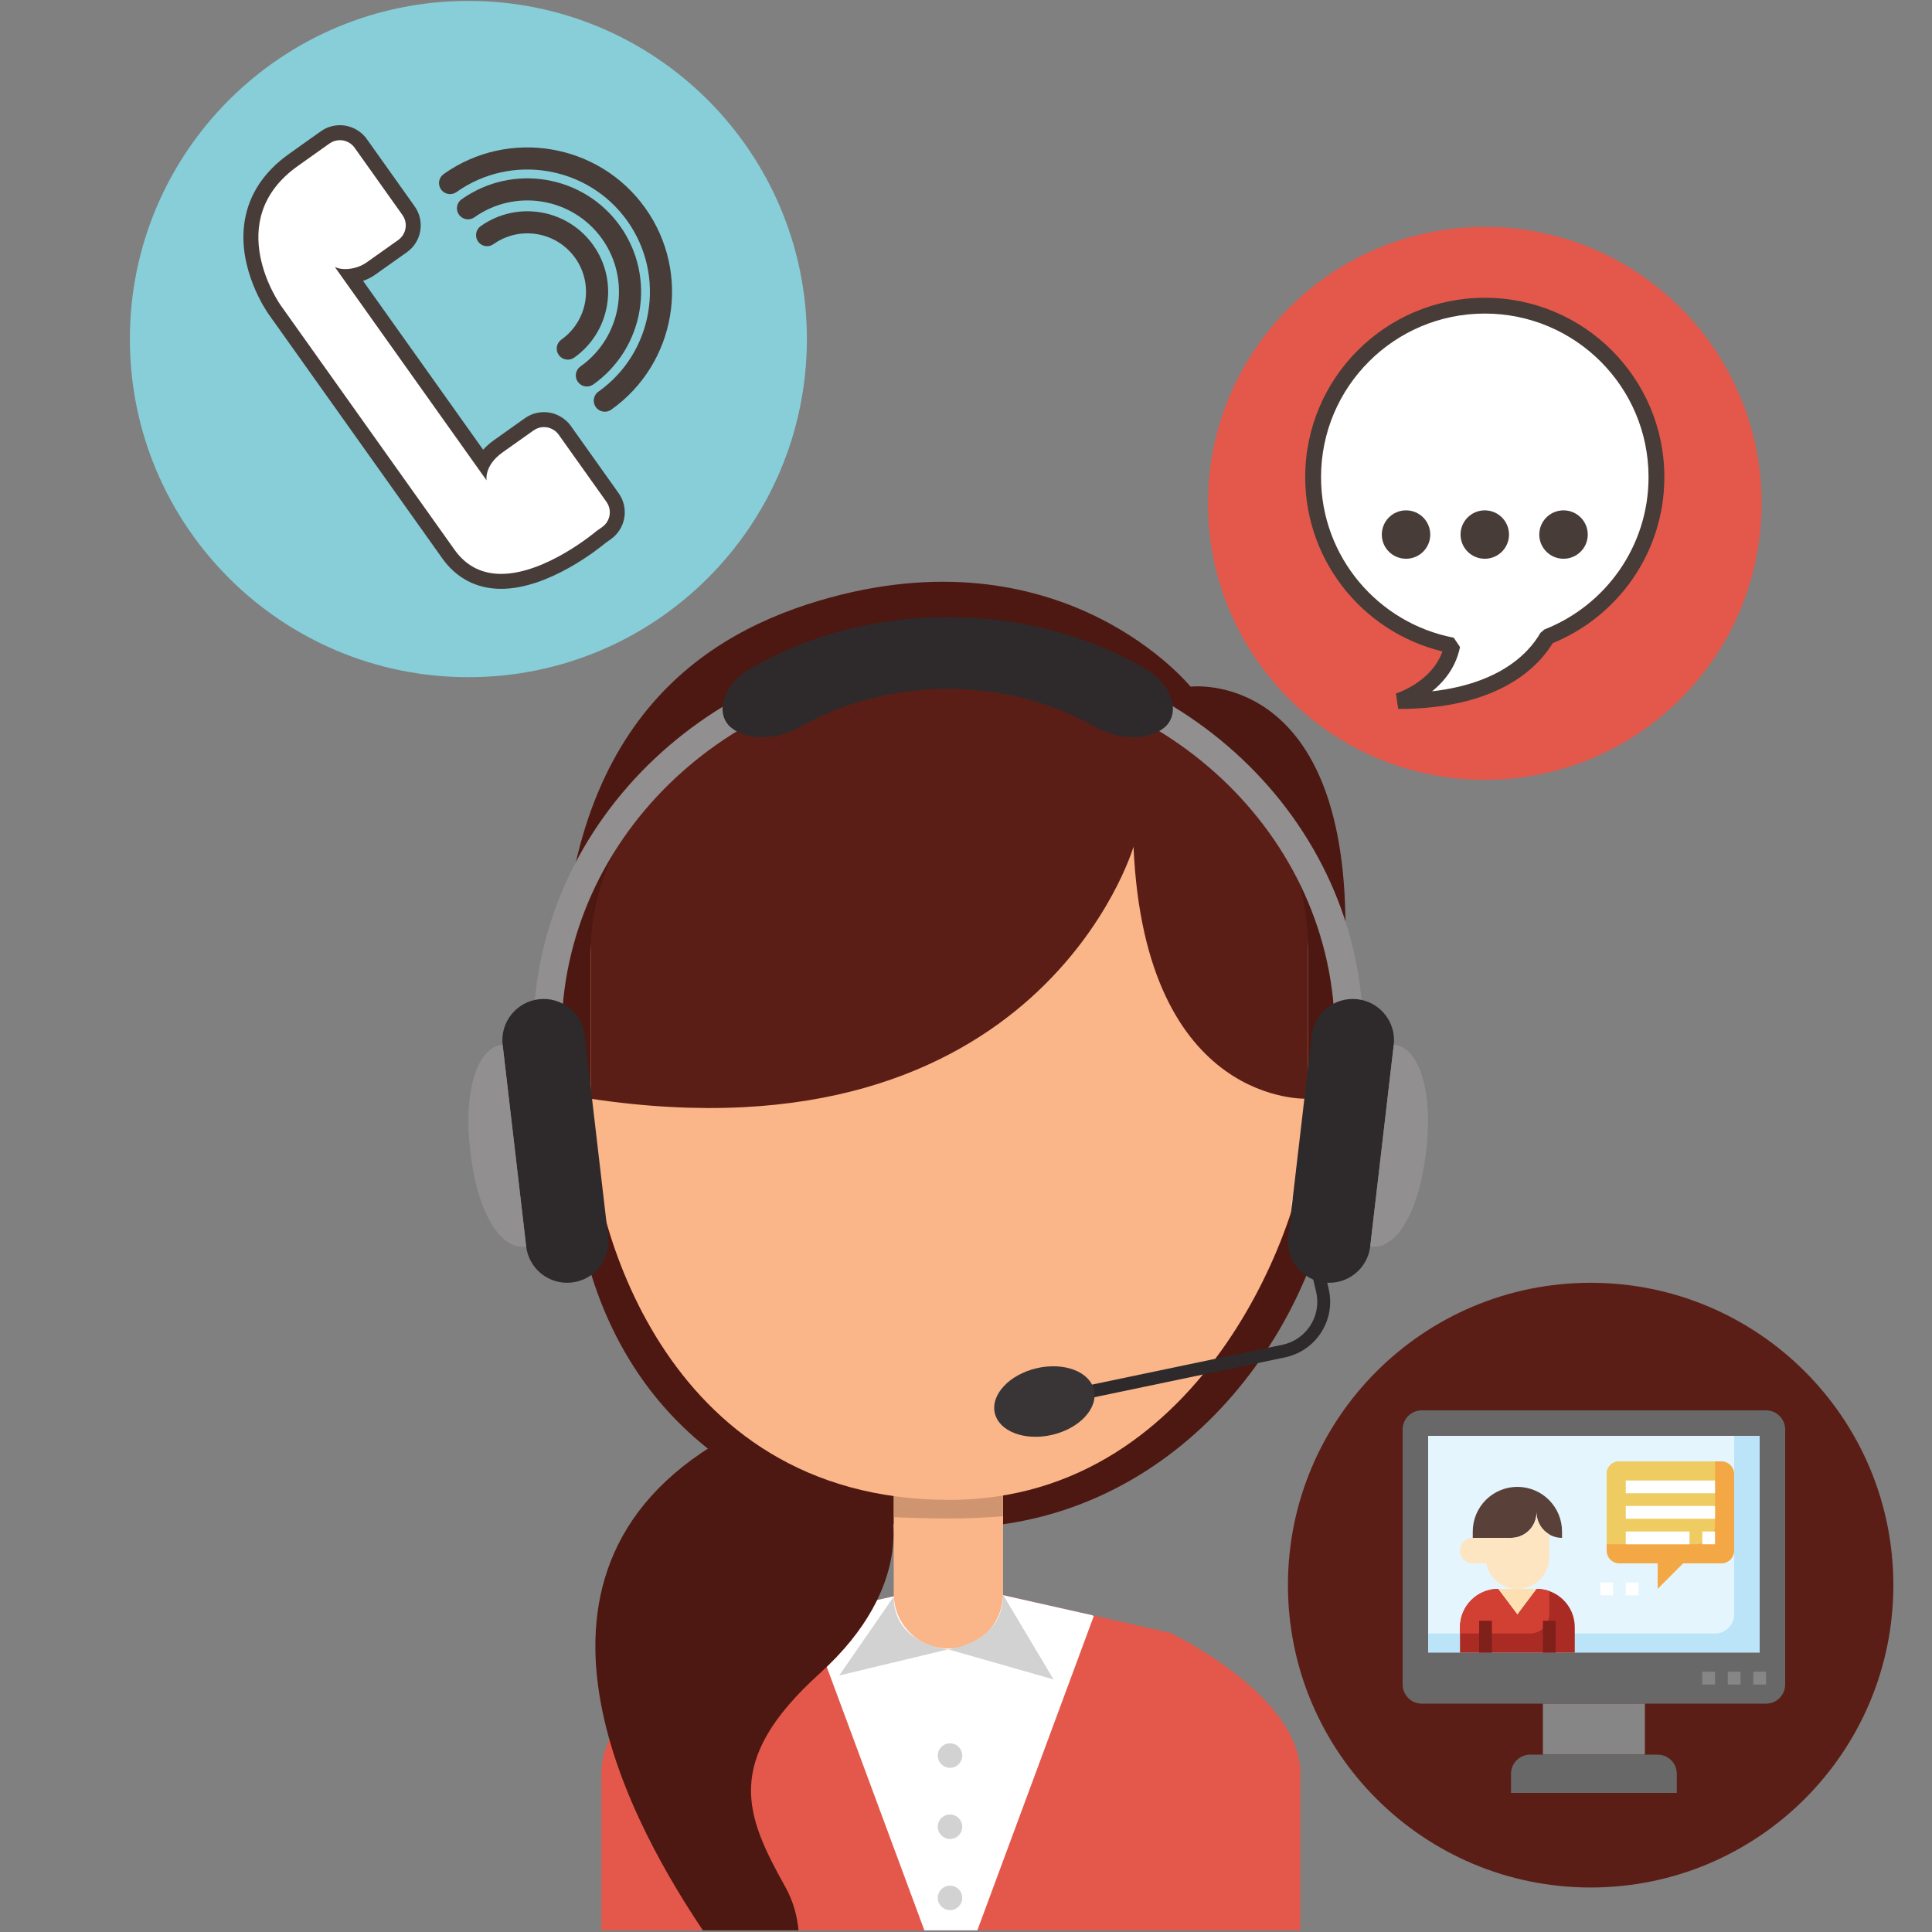 <svg width="500" height="500" viewBox="0 0 500 500" fill="none" xmlns="http://www.w3.org/2000/svg">
<rect x="0" y="0" width="500" height="500" fill="#808080" stroke="none"/>
<path d="M455.901 130.271C455.901 169.791 423.828 201.833 384.265 201.833C344.698 201.833 312.62 169.791 312.62 130.271C312.62 90.75 344.698 58.708 384.265 58.708C423.828 58.708 455.901 90.75 455.901 130.271Z" fill="#E3584B"/>
<path d="M490 410.231C490 453.447 454.929 488.484 411.662 488.484C368.395 488.484 333.318 453.447 333.318 410.231C333.318 367.016 368.395 331.984 411.662 331.984C454.929 331.984 490 367.016 490 410.231Z" fill="#5B1E16"/>
<path d="M208.823 87.745C208.823 136.073 169.599 175.255 121.214 175.255C72.833 175.255 33.609 136.073 33.609 87.745C33.609 39.417 72.833 0.234 121.214 0.234C169.599 0.234 208.823 39.417 208.823 87.745Z" fill="#87CED9"/>
<path d="M148.5 308.406C155.885 369.396 200.755 395.432 246.068 395.432C301.614 395.432 339.302 348.635 345.917 301.849C349.213 278.567 348.208 289.328 348.208 240.047C348.208 172.797 308.104 177.703 308.104 177.703C308.104 177.703 276.078 138.047 215 154.599C181.838 163.594 145.213 187.323 145.213 260.088C145.213 283.677 146.734 293.797 148.5 308.406Z" fill="#4D1811"/>
<path d="M302.864 422.568L259.229 412.75H232.932L189.292 422.568C189.292 422.568 155.635 438.609 155.635 459.016C155.635 479.422 155.635 499.568 155.635 499.568H336.531C336.531 499.568 336.531 479.422 336.531 459.016C336.531 438.609 302.864 422.568 302.864 422.568Z" fill="#E3584B"/>
<path d="M282.604 418.005L259.229 412.75H232.932L209.562 418.005L209.088 418.234L239.229 499.568H252.937L283.073 418.234L282.604 418.005Z" fill="white"/>
<path d="M231.292 369.625V412.75H231.312C231.448 420.453 237.708 426.651 245.448 426.651C253.182 426.651 259.443 420.453 259.578 412.75H259.599V369.625H231.292Z" fill="#FAB589"/>
<path d="M231.292 392.625C231.276 392.62 231.255 392.62 231.234 392.62V369.625H231.292V392.625Z" fill="#42140E"/>
<path d="M245.39 392.979C240.5 392.979 235.797 392.854 231.292 392.625V369.625H259.547V392.411C254.943 392.766 250.229 392.979 245.39 392.979Z" fill="#CE9570"/>
<path d="M338.505 292.177C338.505 312.594 312.823 388.172 245.703 388.172C170.13 388.172 152.912 312.594 152.912 292.177V247.005C152.912 215.177 189.052 173.078 245.703 173.078C309.219 173.078 338.505 213.635 338.505 247.005C338.505 247.005 338.505 269.849 338.505 292.177Z" fill="#FAB589"/>
<path d="M245.703 168.5C189.052 168.5 152.912 212.328 152.912 245.464V284.359C269.167 301.724 293.354 219.141 293.354 219.141C296.318 286.62 338.505 284.349 338.505 284.349V245.464C338.505 210.724 309.219 168.5 245.703 168.5Z" fill="#5B1E16"/>
<path d="M259.599 412.75L272.661 434.635L245.391 426.849C245.391 426.849 259.599 425.271 259.599 412.75Z" fill="#D3D2D2"/>
<path d="M231.292 413.203L217.188 433.609L245.391 426.849C245.391 426.849 231.292 425.729 231.292 413.203Z" fill="#D3D2D2"/>
<path d="M249.031 454.343C249.031 456.088 247.615 457.51 245.86 457.51C244.115 457.51 242.693 456.088 242.693 454.343C242.693 452.593 244.115 451.177 245.86 451.177C247.615 451.177 249.031 452.593 249.031 454.343Z" fill="#D3D2D2"/>
<path d="M249.031 472.756C249.031 474.506 247.615 475.922 245.86 475.922C244.115 475.922 242.693 474.506 242.693 472.756C242.693 471.006 244.115 469.589 245.86 469.589C247.615 469.589 249.031 471.006 249.031 472.756Z" fill="#D3D2D2"/>
<path d="M249.031 491.166C249.031 492.916 247.615 494.333 245.86 494.333C244.115 494.333 242.693 492.916 242.693 491.166C242.693 489.416 244.115 488.005 245.86 488.005C247.615 488.005 249.031 489.416 249.031 491.166Z" fill="#D3D2D2"/>
<path d="M206.656 499.568C206.302 495.714 205.229 491.917 203.26 488.37C193.01 469.943 186.859 455.948 212.141 433.084C237.422 410.219 230.318 389.808 230.318 389.808C207.276 390.964 187.052 372.542 187.052 372.542C125.568 408.042 165.938 475.729 181.901 499.568H206.656Z" fill="#4D1811"/>
<path d="M346.448 299.453C345.307 307.016 340.448 312.562 335.604 311.828C330.76 311.099 327.755 304.375 328.906 296.802C330.047 289.234 334.901 283.693 339.75 284.422C344.589 285.151 347.594 291.88 346.448 299.453Z" fill="#FAB589"/>
<path d="M144.135 299.453C145.281 307.016 150.135 312.562 154.979 311.828C159.828 311.099 162.828 304.375 161.682 296.802C160.536 289.234 155.682 283.693 150.838 284.422C145.99 285.151 142.995 291.88 144.135 299.453Z" fill="#FAB589"/>
<path d="M341.146 311.51C341.146 313.406 339.61 314.943 337.708 314.943C335.807 314.943 334.271 313.406 334.271 311.51C334.271 309.615 335.807 308.078 337.708 308.078C339.61 308.078 341.146 309.615 341.146 311.51Z" fill="white"/>
<path d="M155.635 311.51C155.635 313.406 154.099 314.943 152.198 314.943C150.302 314.943 148.766 313.406 148.766 311.51C148.766 309.615 150.302 308.078 152.198 308.078C154.099 308.078 155.635 309.615 155.635 311.51Z" fill="white"/>
<path d="M338.646 325.964L340.609 334.313C340.818 335.188 340.911 336.063 340.911 336.922C340.911 342.068 337.38 346.745 332.141 347.974L332.521 349.594L332.177 347.964L274.333 360.063C273.432 360.25 272.859 361.136 273.042 362.032C273.234 362.933 274.115 363.511 275.021 363.318L332.859 351.224L332.901 351.214C339.677 349.62 344.25 343.589 344.25 336.922C344.25 335.808 344.12 334.683 343.859 333.552L341.891 325.203C341.682 324.308 340.786 323.756 339.891 323.964C338.995 324.172 338.437 325.068 338.651 325.964" fill="#2E2A2B"/>
<path d="M283.115 359.708C284.234 364.469 279.396 369.677 272.307 371.333C265.229 372.989 258.578 370.479 257.458 365.724C256.339 360.963 261.177 355.76 268.261 354.099C275.349 352.443 281.995 354.953 283.115 359.708Z" fill="#393536"/>
<path d="M349.125 271.386C347.099 271.386 345.458 269.745 345.458 267.724C345.458 216.032 300.568 173.979 245.391 173.979C190.214 173.979 145.323 216.032 145.323 267.724C145.323 269.745 143.682 271.386 141.661 271.386C139.635 271.386 137.984 269.745 137.984 267.724C137.984 211.99 186.167 166.651 245.391 166.651C304.615 166.651 352.792 211.99 352.792 267.724C352.792 269.745 351.151 271.386 349.125 271.386Z" fill="#918F8F"/>
<path d="M301.151 188.438C296.672 191.943 289.104 191.333 283.542 188.193C260.531 174.99 230.005 174.99 206.995 188.193C201.427 191.333 193.859 191.943 189.38 188.438C184.906 184.948 186.76 177.255 194.516 172.813C225.031 155.312 265.505 155.312 296.021 172.813C303.776 177.255 305.63 184.948 301.151 188.438Z" fill="#2E2A2B"/>
<path d="M354.615 322.552C353.927 328.406 348.62 332.599 342.766 331.906C336.906 331.224 332.708 325.932 333.396 320.078L339.479 267.963C340.162 262.114 345.469 257.922 351.328 258.604C357.188 259.286 361.386 264.583 360.698 270.437L354.615 322.552Z" fill="#2E2A2B"/>
<path d="M360.922 270.39L360.703 270.38L354.609 322.609L354.818 322.646C361.021 323.375 367.141 314.646 369.099 297.823C370.948 281.984 367.125 271.109 360.922 270.39Z" fill="#918F8F"/>
<path d="M136.167 322.552C136.854 328.406 142.156 332.599 148.016 331.906C153.875 331.224 158.068 325.932 157.391 320.078L151.302 267.963C150.62 262.114 145.313 257.922 139.453 258.604C133.604 259.286 129.401 264.583 130.083 270.437L136.167 322.552Z" fill="#2E2A2B"/>
<path d="M129.865 270.39L130.078 270.38L136.177 322.609L135.969 322.646C129.76 323.375 123.646 314.646 121.682 297.823C119.833 281.984 123.662 271.109 129.865 270.39Z" fill="#918F8F"/>
<path d="M129.693 150.453C123.969 150.453 119.386 148.084 116.057 143.407L71.073 80.151C70.755 79.709 63.287 69.089 65.255 57.37C66.323 51.037 69.932 45.651 75.979 41.36L84.156 35.558C85.276 34.761 86.599 34.339 87.974 34.339C90.104 34.339 92.12 35.38 93.354 37.12L105.729 54.516C106.745 55.948 107.146 57.698 106.854 59.433C106.563 61.172 105.61 62.683 104.167 63.703L95.995 69.505C94.547 70.532 92.62 71.245 90.729 71.485L125.047 119.74C125.776 118.381 126.985 116.896 128.969 115.49L136.964 109.813C138.083 109.016 139.401 108.594 140.771 108.594C142.912 108.594 144.922 109.636 146.162 111.375L158.531 128.771C160.646 131.729 159.943 135.86 156.979 137.964L155.485 139.021C154.328 139.995 141.573 150.453 129.693 150.453Z" fill="white"/>
<path d="M87.974 32.406C86.187 32.406 84.479 32.948 83.031 33.984L81.469 35.089L74.859 39.786C68.375 44.385 64.5 50.193 63.344 57.052C61.245 69.542 69.167 80.807 69.5 81.287L114.479 144.526C118.141 149.672 123.401 152.391 129.693 152.391C142.057 152.391 155.104 141.859 156.667 140.557L158.099 139.536C161.937 136.813 162.838 131.484 160.114 127.651L147.745 110.255C146.141 108.005 143.536 106.661 140.771 106.661C139 106.661 137.292 107.203 135.838 108.24L134.771 108.99L127.844 113.911C126.703 114.719 125.781 115.557 125.036 116.391L93.963 72.693C95.109 72.287 96.187 71.745 97.12 71.078L104.682 65.713L105.297 65.281C107.151 63.964 108.385 62 108.76 59.755C109.146 57.51 108.625 55.25 107.307 53.396L94.937 35.995C93.333 33.745 90.734 32.406 87.974 32.406ZM87.974 36.276C89.427 36.276 90.865 36.958 91.776 38.24L104.146 55.641C105.641 57.734 105.146 60.635 103.047 62.125L102.437 62.557L94.87 67.922C93.443 68.943 91.338 69.646 89.354 69.646C88.396 69.646 87.463 69.479 86.656 69.099L125.922 124.318C125.922 124.318 125.219 120.521 130.083 117.063L137.016 112.151L138.088 111.391C138.901 110.807 139.844 110.531 140.771 110.531C142.234 110.531 143.672 111.219 144.588 112.495L156.958 129.891C158.448 131.99 157.953 134.891 155.859 136.385L154.297 137.495C154.297 137.495 141.312 148.521 129.693 148.521C125.193 148.521 120.896 146.865 117.641 142.286C105.958 125.865 72.656 79.037 72.656 79.037C72.656 79.037 57.036 57.177 77.104 42.938L83.708 38.245L85.276 37.135C86.094 36.557 87.036 36.276 87.974 36.276Z" fill="#473C38"/>
<path d="M144.609 91.875C143.693 90.588 143.989 88.807 145.281 87.89C152.099 83.052 153.708 73.573 148.864 66.765C144.021 59.953 134.536 58.344 127.719 63.187C126.427 64.104 124.646 63.802 123.729 62.515C122.812 61.224 123.114 59.443 124.401 58.526C133.792 51.859 146.859 54.068 153.531 63.453C160.203 72.828 157.995 85.885 148.604 92.552C147.307 93.463 145.521 93.161 144.609 91.875Z" fill="#473C38"/>
<path d="M149.547 98.823C148.63 97.537 148.932 95.75 150.224 94.833C160.875 87.276 163.391 72.474 155.823 61.828C148.255 51.188 133.427 48.677 122.776 56.24C121.485 57.151 119.703 56.849 118.787 55.562C117.87 54.276 118.167 52.495 119.459 51.578C132.688 42.193 151.094 45.307 160.49 58.516C169.886 71.729 166.766 90.115 153.542 99.5C152.25 100.417 150.464 100.109 149.547 98.823Z" fill="#473C38"/>
<path d="M154.193 105.354C153.276 104.062 153.573 102.276 154.865 101.364C169.125 91.25 172.479 71.432 162.359 57.193C152.224 42.948 132.385 39.594 118.135 49.708C116.844 50.625 115.062 50.323 114.146 49.036C113.224 47.745 113.526 45.963 114.818 45.047C131.646 33.104 155.068 37.068 167.016 53.88C178.979 70.692 175.01 94.083 158.182 106.026C156.891 106.943 155.104 106.635 154.193 105.354Z" fill="#473C38"/>
<path d="M428.682 123.479C428.682 98.974 408.797 79.105 384.265 79.105C359.724 79.105 339.838 98.974 339.838 123.479C339.838 145.115 355.333 163.115 375.844 167.047C373.656 177.865 361.859 181.438 361.859 181.438C387.526 181.438 397.12 170.625 400.422 164.813C416.963 158.354 428.682 142.287 428.682 123.479Z" fill="white"/>
<path d="M428.682 123.479H430.735C430.729 97.844 409.927 77.062 384.266 77.062C358.599 77.062 337.792 97.844 337.787 123.479C337.792 146.109 354 164.943 375.458 169.052L375.844 167.047L373.839 166.646C373.354 169.016 372.365 170.974 371.11 172.625C369.235 175.089 366.745 176.839 364.724 177.943C363.714 178.495 362.823 178.891 362.198 179.135C361.886 179.26 361.641 179.354 361.479 179.406L361.297 179.469L361.266 179.479L361.86 183.479C374.974 183.484 384.172 180.708 390.537 177.078C396.912 173.453 400.401 168.99 402.203 165.823L400.422 164.813L401.167 166.714C418.469 159.958 430.729 143.156 430.735 123.479H426.641C426.641 141.417 415.453 156.745 399.677 162.911L398.646 163.802C397.136 166.443 394.182 170.292 388.511 173.526C382.839 176.755 374.401 179.385 361.86 179.391V181.438L362.448 183.391C362.578 183.349 365.703 182.406 369.198 179.974C370.948 178.755 372.792 177.161 374.365 175.099C375.943 173.036 377.24 170.484 377.849 167.448L376.229 165.036C356.672 161.286 341.88 144.109 341.886 123.479C341.886 111.786 346.62 101.214 354.297 93.547C361.974 85.885 372.552 81.151 384.266 81.151C395.969 81.151 406.547 85.885 414.229 93.547C421.901 101.214 426.641 111.786 426.641 123.479H428.682Z" fill="#473C38"/>
<path d="M370.151 138.349C370.151 141.807 367.344 144.604 363.885 144.604C360.417 144.604 357.609 141.807 357.609 138.349C357.609 134.88 360.417 132.078 363.885 132.078C367.344 132.078 370.151 134.88 370.151 138.349Z" fill="#473C38"/>
<path d="M390.531 138.349C390.531 141.807 387.724 144.604 384.266 144.604C380.797 144.604 377.99 141.807 377.99 138.349C377.99 134.88 380.797 132.078 384.266 132.078C387.724 132.078 390.531 134.88 390.531 138.349Z" fill="#473C38"/>
<path d="M410.912 138.349C410.912 141.807 408.099 144.604 404.641 144.604C401.177 144.604 398.365 141.807 398.365 138.349C398.365 134.88 401.177 132.078 404.641 132.078C408.099 132.078 410.912 134.88 410.912 138.349Z" fill="#473C38"/>
<g clip-path="url(#clip0_90_79)">
<path d="M367.95 365H457.05C457.212 365 457.374 365.008 457.535 365.024C457.697 365.04 457.856 365.064 458.015 365.095C458.175 365.127 458.332 365.166 458.487 365.213C458.642 365.26 458.795 365.315 458.944 365.376C459.094 365.439 459.24 365.508 459.384 365.585C459.526 365.661 459.665 365.745 459.8 365.834C459.934 365.924 460.065 366.021 460.19 366.124C460.316 366.226 460.436 366.335 460.55 366.45C460.665 366.564 460.774 366.684 460.876 366.81C460.979 366.935 461.076 367.066 461.166 367.2C461.255 367.335 461.339 367.474 461.415 367.616C461.492 367.76 461.561 367.906 461.624 368.056C461.685 368.205 461.74 368.358 461.787 368.513C461.834 368.668 461.873 368.825 461.905 368.985C461.936 369.144 461.96 369.303 461.976 369.465C461.992 369.626 462 369.788 462 369.95V435.95C462 436.112 461.992 436.274 461.976 436.435C461.96 436.597 461.936 436.756 461.905 436.915C461.873 437.075 461.834 437.232 461.787 437.387C461.74 437.542 461.685 437.695 461.624 437.844C461.561 437.994 461.492 438.14 461.415 438.284C461.339 438.426 461.255 438.565 461.166 438.7C461.076 438.834 460.979 438.965 460.876 439.09C460.774 439.216 460.665 439.336 460.55 439.45C460.436 439.565 460.316 439.674 460.19 439.776C460.065 439.879 459.934 439.976 459.8 440.066C459.665 440.155 459.526 440.239 459.384 440.315C459.24 440.392 459.094 440.461 458.944 440.524C458.795 440.585 458.642 440.64 458.487 440.687C458.332 440.734 458.175 440.773 458.015 440.805C457.856 440.836 457.697 440.86 457.535 440.876C457.374 440.892 457.212 440.9 457.05 440.9H367.95C367.788 440.9 367.626 440.892 367.465 440.876C367.303 440.86 367.144 440.836 366.985 440.805C366.825 440.773 366.668 440.734 366.513 440.687C366.358 440.64 366.205 440.585 366.056 440.524C365.906 440.461 365.76 440.392 365.616 440.315C365.474 440.239 365.335 440.155 365.2 440.066C365.066 439.976 364.935 439.879 364.81 439.776C364.684 439.674 364.564 439.565 364.45 439.45C364.335 439.336 364.226 439.216 364.124 439.09C364.021 438.965 363.924 438.834 363.834 438.7C363.745 438.565 363.661 438.426 363.585 438.284C363.508 438.14 363.439 437.994 363.376 437.844C363.315 437.695 363.26 437.542 363.213 437.387C363.166 437.232 363.127 437.075 363.095 436.915C363.064 436.756 363.04 436.597 363.024 436.435C363.008 436.274 363 436.112 363 435.95V369.95C363 369.788 363.008 369.626 363.024 369.465C363.04 369.303 363.064 369.144 363.095 368.985C363.127 368.825 363.166 368.668 363.213 368.513C363.26 368.358 363.315 368.205 363.376 368.056C363.439 367.906 363.508 367.76 363.585 367.616C363.661 367.474 363.745 367.335 363.834 367.2C363.924 367.066 364.021 366.935 364.124 366.81C364.226 366.684 364.335 366.564 364.45 366.45C364.564 366.335 364.684 366.226 364.81 366.124C364.935 366.021 365.066 365.924 365.2 365.834C365.335 365.745 365.474 365.661 365.616 365.585C365.76 365.508 365.906 365.439 366.056 365.376C366.205 365.315 366.358 365.26 366.513 365.213C366.668 365.166 366.825 365.127 366.985 365.095C367.144 365.064 367.303 365.04 367.465 365.024C367.626 365.008 367.788 365 367.95 365Z" fill="#686868"/>
<path d="M369.6 371.6H455.4V427.7H369.6V371.6Z" fill="#BCE4F8"/>
<path d="M369.6 371.6V422.75H443.85C444.012 422.75 444.174 422.741 444.335 422.726C444.497 422.709 444.657 422.686 444.815 422.655C444.975 422.623 445.132 422.584 445.287 422.536C445.442 422.49 445.595 422.435 445.745 422.373C445.894 422.31 446.04 422.241 446.184 422.165C446.326 422.089 446.465 422.005 446.6 421.915C446.735 421.826 446.865 421.729 446.99 421.626C447.116 421.523 447.236 421.414 447.35 421.3C447.465 421.185 447.574 421.066 447.676 420.94C447.779 420.815 447.876 420.684 447.966 420.55C448.056 420.415 448.139 420.276 448.215 420.133C448.292 419.99 448.361 419.844 448.424 419.694C448.486 419.544 448.54 419.392 448.587 419.236C448.634 419.081 448.673 418.925 448.705 418.765C448.736 418.606 448.76 418.446 448.776 418.284C448.792 418.123 448.8 417.962 448.8 417.8V371.6H369.6Z" fill="#E4F5FD"/>
<path d="M397.65 411.2L392.7 417.8L387.75 411.2C387.426 411.2 387.102 411.216 386.78 411.248C386.457 411.28 386.137 411.327 385.819 411.39C385.501 411.454 385.186 411.532 384.876 411.626C384.566 411.721 384.261 411.829 383.961 411.954C383.662 412.078 383.369 412.216 383.084 412.37C382.797 412.522 382.52 412.688 382.25 412.869C381.98 413.049 381.72 413.242 381.47 413.447C381.219 413.654 380.979 413.87 380.75 414.1C380.52 414.329 380.303 414.569 380.097 414.82C379.892 415.07 379.699 415.33 379.519 415.601C379.338 415.87 379.172 416.147 379.02 416.434C378.866 416.719 378.728 417.012 378.604 417.311C378.479 417.611 378.371 417.916 378.276 418.226C378.182 418.537 378.104 418.851 378.04 419.169C377.977 419.486 377.93 419.807 377.898 420.13C377.866 420.453 377.85 420.776 377.85 421.1V427.7H407.55V421.1C407.55 420.776 407.535 420.453 407.503 420.13C407.471 419.807 407.423 419.486 407.36 419.169C407.296 418.851 407.218 418.537 407.124 418.226C407.029 417.916 406.921 417.611 406.796 417.311C406.673 417.012 406.534 416.719 406.381 416.434C406.228 416.147 406.062 415.87 405.882 415.601C405.701 415.33 405.508 415.07 405.303 414.82C405.097 414.569 404.88 414.329 404.65 414.1C404.421 413.87 404.181 413.654 403.93 413.447C403.68 413.242 403.42 413.049 403.15 412.869C402.881 412.688 402.603 412.522 402.317 412.37C402.031 412.216 401.738 412.078 401.439 411.954C401.139 411.829 400.835 411.721 400.524 411.626C400.214 411.532 399.899 411.454 399.582 411.39C399.263 411.327 398.943 411.28 398.621 411.248C398.298 411.216 397.974 411.2 397.65 411.2Z" fill="#AA2B24"/>
<path d="M397.65 411.2L392.7 417.8L387.75 411.2C387.426 411.2 387.102 411.216 386.78 411.248C386.457 411.28 386.137 411.327 385.819 411.39C385.501 411.454 385.186 411.532 384.876 411.626C384.566 411.721 384.261 411.829 383.961 411.954C383.662 412.078 383.369 412.216 383.084 412.37C382.797 412.522 382.52 412.688 382.25 412.869C381.98 413.049 381.72 413.242 381.47 413.447C381.219 413.654 380.979 413.87 380.75 414.1C380.52 414.329 380.303 414.569 380.097 414.82C379.892 415.07 379.699 415.33 379.519 415.601C379.338 415.87 379.172 416.147 379.02 416.434C378.866 416.719 378.728 417.012 378.604 417.311C378.479 417.611 378.371 417.916 378.276 418.226C378.182 418.537 378.104 418.851 378.04 419.169C377.977 419.486 377.93 419.807 377.898 420.13C377.866 420.453 377.85 420.776 377.85 421.1V422.75H396C396.162 422.75 396.324 422.742 396.485 422.726C396.647 422.71 396.807 422.686 396.965 422.655C397.125 422.623 397.282 422.584 397.437 422.537C397.592 422.49 397.745 422.436 397.895 422.374C398.044 422.311 398.19 422.242 398.334 422.165C398.476 422.089 398.615 422.006 398.75 421.916C398.885 421.826 399.015 421.729 399.14 421.626C399.266 421.524 399.386 421.415 399.5 421.3C399.615 421.186 399.724 421.066 399.826 420.94C399.929 420.816 400.026 420.685 400.116 420.551C400.206 420.415 400.289 420.276 400.365 420.134C400.442 419.991 400.511 419.844 400.574 419.695C400.636 419.545 400.69 419.392 400.737 419.237C400.784 419.082 400.823 418.925 400.855 418.765C400.886 418.607 400.91 418.447 400.926 418.285C400.942 418.124 400.95 417.962 400.95 417.8V411.778C399.883 411.396 398.783 411.204 397.65 411.2Z" fill="#D24034"/>
<path d="M399.3 440.9H425.7V454.1H399.3V440.9Z" fill="#868686"/>
<path d="M415.8 401.3V381.5C415.8 381.284 415.82 381.069 415.863 380.857C415.905 380.644 415.968 380.438 416.051 380.237C416.134 380.037 416.236 379.847 416.356 379.667C416.476 379.486 416.613 379.32 416.766 379.166C416.92 379.014 417.086 378.877 417.266 378.756C417.447 378.636 417.636 378.534 417.837 378.452C418.038 378.368 418.244 378.305 418.456 378.263C418.669 378.221 418.883 378.2 419.1 378.2H445.5C445.716 378.2 445.931 378.221 446.143 378.263C446.356 378.305 446.562 378.368 446.763 378.452C446.963 378.534 447.153 378.636 447.333 378.756C447.514 378.877 447.68 379.014 447.834 379.166C447.986 379.32 448.123 379.486 448.244 379.667C448.364 379.847 448.466 380.037 448.548 380.237C448.632 380.438 448.695 380.644 448.737 380.857C448.778 381.069 448.8 381.284 448.8 381.5V401.3C448.8 401.517 448.778 401.731 448.737 401.944C448.695 402.156 448.632 402.362 448.548 402.563C448.466 402.764 448.364 402.953 448.244 403.134C448.123 403.314 447.986 403.48 447.834 403.634C447.68 403.787 447.514 403.924 447.333 404.044C447.153 404.164 446.963 404.266 446.763 404.349C446.562 404.432 446.356 404.495 446.143 404.537C445.931 404.579 445.716 404.6 445.5 404.6H435.6L429 411.2V404.6H419.1C418.883 404.6 418.669 404.579 418.456 404.537C418.244 404.495 418.038 404.432 417.837 404.349C417.636 404.266 417.447 404.164 417.266 404.044C417.086 403.924 416.92 403.787 416.766 403.634C416.613 403.48 416.476 403.314 416.356 403.134C416.236 402.953 416.134 402.764 416.051 402.563C415.968 402.362 415.905 402.156 415.863 401.944C415.82 401.731 415.8 401.517 415.8 401.3Z" fill="#F3A845"/>
<path d="M419.1 378.2C418.883 378.2 418.669 378.221 418.456 378.263C418.244 378.305 418.038 378.368 417.837 378.452C417.636 378.534 417.447 378.636 417.266 378.756C417.086 378.877 416.92 379.014 416.766 379.166C416.613 379.32 416.476 379.486 416.356 379.667C416.236 379.847 416.134 380.037 416.051 380.237C415.968 380.438 415.905 380.644 415.863 380.857C415.82 381.069 415.8 381.284 415.8 381.5V399.65H438.9C439.062 399.65 439.224 399.642 439.384 399.626C439.546 399.61 439.706 399.586 439.865 399.555C440.025 399.523 440.182 399.484 440.336 399.437C440.492 399.39 440.645 399.336 440.794 399.274C440.944 399.211 441.09 399.142 441.234 399.065C441.376 398.989 441.515 398.906 441.65 398.816C441.784 398.726 441.915 398.629 442.04 398.526C442.166 398.424 442.285 398.315 442.4 398.2C442.514 398.086 442.624 397.966 442.726 397.84C442.829 397.716 442.926 397.585 443.016 397.451C443.105 397.315 443.189 397.176 443.265 397.034C443.341 396.891 443.41 396.744 443.473 396.595C443.535 396.445 443.59 396.292 443.636 396.137C443.684 395.982 443.723 395.825 443.755 395.665C443.786 395.507 443.81 395.347 443.826 395.185C443.842 395.024 443.85 394.862 443.85 394.7V378.2H419.1Z" fill="#EECC61"/>
<path d="M397.65 391.4C397.65 391.616 397.66 391.832 397.682 392.046C397.702 392.262 397.734 392.475 397.777 392.688C397.819 392.899 397.872 393.109 397.935 393.316C397.996 393.522 398.07 393.726 398.152 393.925C398.235 394.125 398.327 394.32 398.43 394.511C398.532 394.702 398.642 394.886 398.763 395.067C398.882 395.246 399.011 395.42 399.148 395.587C399.285 395.754 399.43 395.914 399.583 396.066C399.736 396.22 399.896 396.364 400.063 396.501C400.23 396.639 400.403 396.767 400.583 396.887C400.763 397.008 400.948 397.118 401.139 397.22C401.329 397.322 401.524 397.415 401.724 397.498C401.923 397.58 402.128 397.653 402.334 397.715C402.541 397.778 402.75 397.831 402.962 397.873C403.174 397.915 403.388 397.947 403.603 397.968C403.818 397.989 404.033 398 404.25 398V396.35C404.25 395.971 404.231 395.594 404.194 395.217C404.157 394.841 404.101 394.468 404.028 394.097C403.954 393.725 403.862 393.359 403.753 392.997C403.642 392.635 403.516 392.279 403.37 391.93C403.226 391.58 403.064 391.239 402.887 390.905C402.708 390.572 402.513 390.248 402.303 389.933C402.094 389.619 401.868 389.315 401.628 389.023C401.388 388.73 401.134 388.45 400.867 388.182C400.599 387.915 400.32 387.662 400.027 387.421C399.735 387.182 399.431 386.956 399.116 386.747C398.802 386.536 398.478 386.342 398.145 386.163C397.811 385.986 397.469 385.824 397.12 385.679C396.77 385.534 396.414 385.407 396.052 385.297C395.691 385.188 395.324 385.096 394.953 385.022C394.582 384.948 394.209 384.893 393.832 384.855C393.456 384.818 393.078 384.8 392.7 384.8C392.321 384.8 391.944 384.818 391.568 384.855C391.191 384.893 390.818 384.948 390.447 385.022C390.075 385.096 389.709 385.188 389.347 385.297C388.985 385.407 388.63 385.534 388.28 385.679C387.93 385.824 387.589 385.986 387.255 386.163C386.922 386.342 386.598 386.536 386.283 386.747C385.969 386.956 385.665 387.182 385.373 387.421C385.08 387.662 384.801 387.915 384.532 388.182C384.265 388.45 384.012 388.73 383.771 389.023C383.532 389.315 383.306 389.619 383.097 389.933C382.887 390.248 382.692 390.572 382.513 390.905C382.336 391.239 382.174 391.58 382.03 391.93C381.884 392.279 381.757 392.635 381.647 392.997C381.538 393.359 381.446 393.725 381.372 394.097C381.298 394.468 381.243 394.841 381.206 395.217C381.168 395.594 381.15 395.971 381.15 396.35V398H391.05C391.266 398 391.482 397.989 391.696 397.968C391.912 397.947 392.125 397.915 392.338 397.873C392.549 397.831 392.759 397.778 392.966 397.715C393.172 397.653 393.376 397.58 393.575 397.498C393.775 397.415 393.97 397.322 394.161 397.22C394.352 397.118 394.537 397.008 394.717 396.887C394.896 396.767 395.07 396.639 395.237 396.501C395.404 396.364 395.564 396.22 395.716 396.066C395.87 395.914 396.014 395.754 396.151 395.587C396.289 395.42 396.418 395.246 396.537 395.067C396.658 394.886 396.768 394.702 396.87 394.511C396.972 394.32 397.065 394.125 397.148 393.925C397.23 393.726 397.303 393.522 397.365 393.316C397.428 393.109 397.481 392.899 397.523 392.688C397.565 392.475 397.597 392.262 397.618 392.046C397.64 391.832 397.65 391.616 397.65 391.4Z" fill="#594139"/>
<path d="M397.65 391.4C397.65 391.617 397.64 391.832 397.618 392.047C397.598 392.263 397.566 392.476 397.523 392.688C397.481 392.9 397.428 393.109 397.366 393.316C397.304 393.523 397.23 393.727 397.148 393.926C397.065 394.126 396.973 394.321 396.871 394.512C396.768 394.702 396.658 394.887 396.537 395.068C396.418 395.247 396.289 395.42 396.152 395.587C396.015 395.754 395.87 395.914 395.717 396.067C395.564 396.22 395.404 396.365 395.237 396.502C395.07 396.639 394.897 396.768 394.717 396.888C394.537 397.008 394.352 397.119 394.161 397.221C393.971 397.323 393.776 397.416 393.576 397.498C393.377 397.581 393.173 397.654 392.966 397.716C392.759 397.779 392.55 397.831 392.338 397.874C392.126 397.916 391.912 397.948 391.697 397.968C391.482 397.99 391.267 398 391.05 398H384.45V402.95C384.45 403.221 384.464 403.49 384.49 403.759C384.516 404.028 384.556 404.295 384.609 404.56C384.662 404.825 384.727 405.087 384.805 405.345C384.884 405.604 384.975 405.857 385.078 406.107C385.181 406.358 385.297 406.601 385.425 406.839C385.552 407.077 385.691 407.309 385.84 407.534C385.991 407.758 386.152 407.976 386.323 408.184C386.494 408.393 386.676 408.593 386.866 408.784C387.057 408.975 387.257 409.156 387.467 409.328C387.675 409.499 387.893 409.66 388.116 409.81C388.341 409.96 388.573 410.099 388.811 410.226C389.05 410.354 389.293 410.469 389.544 410.572C389.793 410.675 390.047 410.766 390.306 410.846C390.563 410.924 390.825 410.989 391.09 411.042C391.355 411.094 391.623 411.134 391.892 411.16C392.161 411.187 392.43 411.2 392.7 411.2C392.97 411.2 393.24 411.187 393.509 411.16C393.778 411.134 394.045 411.094 394.31 411.042C394.575 410.989 394.837 410.924 395.095 410.846C395.354 410.766 395.607 410.675 395.857 410.572C396.107 410.469 396.351 410.354 396.589 410.226C396.827 410.099 397.059 409.96 397.284 409.81C397.508 409.66 397.725 409.499 397.934 409.328C398.143 409.156 398.343 408.975 398.534 408.784C398.725 408.593 398.906 408.393 399.077 408.184C399.249 407.976 399.41 407.758 399.56 407.534C399.71 407.309 399.849 407.077 399.976 406.839C400.104 406.601 400.219 406.358 400.322 406.107C400.425 405.857 400.516 405.604 400.595 405.345C400.674 405.087 400.739 404.825 400.791 404.56C400.844 404.295 400.884 404.028 400.91 403.759C400.937 403.49 400.95 403.221 400.95 402.95V397.093C400.702 396.95 400.462 396.79 400.235 396.615C400.007 396.44 399.791 396.251 399.587 396.048C399.384 395.845 399.195 395.63 399.02 395.402C398.844 395.174 398.685 394.936 398.54 394.687C398.396 394.438 398.269 394.182 398.159 393.917C398.047 393.651 397.954 393.379 397.879 393.102C397.805 392.825 397.748 392.544 397.709 392.258C397.671 391.974 397.651 391.688 397.65 391.4Z" fill="#FDE5C1"/>
<path d="M384.45 402.95V398H381.15C380.934 398 380.719 398.021 380.507 398.063C380.294 398.105 380.088 398.168 379.887 398.252C379.687 398.334 379.497 398.436 379.317 398.556C379.136 398.677 378.97 398.814 378.816 398.966C378.664 399.12 378.527 399.286 378.406 399.466C378.286 399.647 378.184 399.837 378.102 400.037C378.018 400.238 377.955 400.444 377.913 400.657C377.871 400.869 377.85 401.083 377.85 401.3C377.85 401.517 377.871 401.731 377.913 401.944C377.955 402.156 378.018 402.362 378.102 402.563C378.184 402.763 378.286 402.953 378.406 403.134C378.527 403.314 378.664 403.48 378.816 403.634C378.97 403.786 379.136 403.924 379.317 404.044C379.497 404.164 379.687 404.266 379.887 404.348C380.088 404.432 380.294 404.495 380.507 404.537C380.719 404.578 380.934 404.6 381.15 404.6H384.615C384.509 404.056 384.454 403.505 384.45 402.95Z" fill="#FDE5C1"/>
<path d="M382.8 419.45H386.1V427.7H382.8V419.45Z" fill="#80201B"/>
<path d="M399.3 419.45H402.6V427.7H399.3V419.45Z" fill="#80201B"/>
<path d="M396 454.1H429C429.162 454.1 429.324 454.108 429.484 454.123C429.646 454.14 429.806 454.164 429.965 454.194C430.125 454.226 430.282 454.266 430.436 454.313C430.592 454.359 430.745 454.414 430.894 454.476C431.044 454.539 431.19 454.608 431.334 454.684C431.476 454.761 431.615 454.844 431.75 454.934C431.884 455.024 432.015 455.121 432.14 455.224C432.266 455.326 432.385 455.435 432.5 455.55C432.614 455.664 432.724 455.784 432.826 455.909C432.929 456.034 433.026 456.165 433.116 456.299C433.205 456.434 433.289 456.574 433.365 456.716C433.441 456.859 433.51 457.006 433.573 457.155C433.635 457.305 433.69 457.457 433.736 457.613C433.784 457.768 433.823 457.925 433.855 458.084C433.886 458.243 433.91 458.403 433.926 458.565C433.942 458.726 433.95 458.888 433.95 459.05V464H391.05V459.05C391.05 458.888 391.058 458.726 391.074 458.565C391.09 458.403 391.114 458.243 391.145 458.084C391.177 457.925 391.216 457.768 391.263 457.613C391.31 457.457 391.364 457.305 391.426 457.155C391.489 457.006 391.558 456.859 391.635 456.716C391.711 456.574 391.794 456.434 391.884 456.299C391.974 456.165 392.071 456.034 392.174 455.909C392.276 455.784 392.385 455.664 392.5 455.55C392.614 455.435 392.734 455.326 392.86 455.224C392.984 455.121 393.115 455.024 393.249 454.934C393.385 454.844 393.524 454.761 393.666 454.684C393.809 454.608 393.956 454.539 394.105 454.476C394.255 454.414 394.408 454.359 394.563 454.313C394.718 454.266 394.875 454.226 395.035 454.194C395.193 454.164 395.353 454.14 395.515 454.123C395.676 454.108 395.838 454.1 396 454.1Z" fill="#686868"/>
<path d="M453.75 432.65H457.05V435.95H453.75V432.65Z" fill="#868686"/>
<path d="M447.15 432.65H450.45V435.95H447.15V432.65Z" fill="#868686"/>
<path d="M440.55 432.65H443.85V435.95H440.55V432.65Z" fill="#868686"/>
<path d="M387.75 411.2L392.7 417.8L397.65 411.2H387.75Z" fill="#FDDFB1"/>
<path d="M420.75 409.55H424.05V412.85H420.75V409.55Z" fill="white"/>
<path d="M414.15 409.55H417.45V412.85H414.15V409.55Z" fill="white"/>
<path d="M420.75 383.15H443.85V386.45H420.75V383.15Z" fill="white"/>
<path d="M420.75 389.75H443.85V393.05H420.75V389.75Z" fill="white"/>
<path d="M420.75 396.35H437.25V399.65H420.75V396.35Z" fill="white"/>
<path d="M440.55 396.35H443.85V399.65H440.55V396.35Z" fill="white"/>
</g>
<defs>
<clipPath id="clip0_90_79">
<rect width="99" height="99" fill="white" transform="translate(363 365)"/>
</clipPath>
</defs>
</svg>
